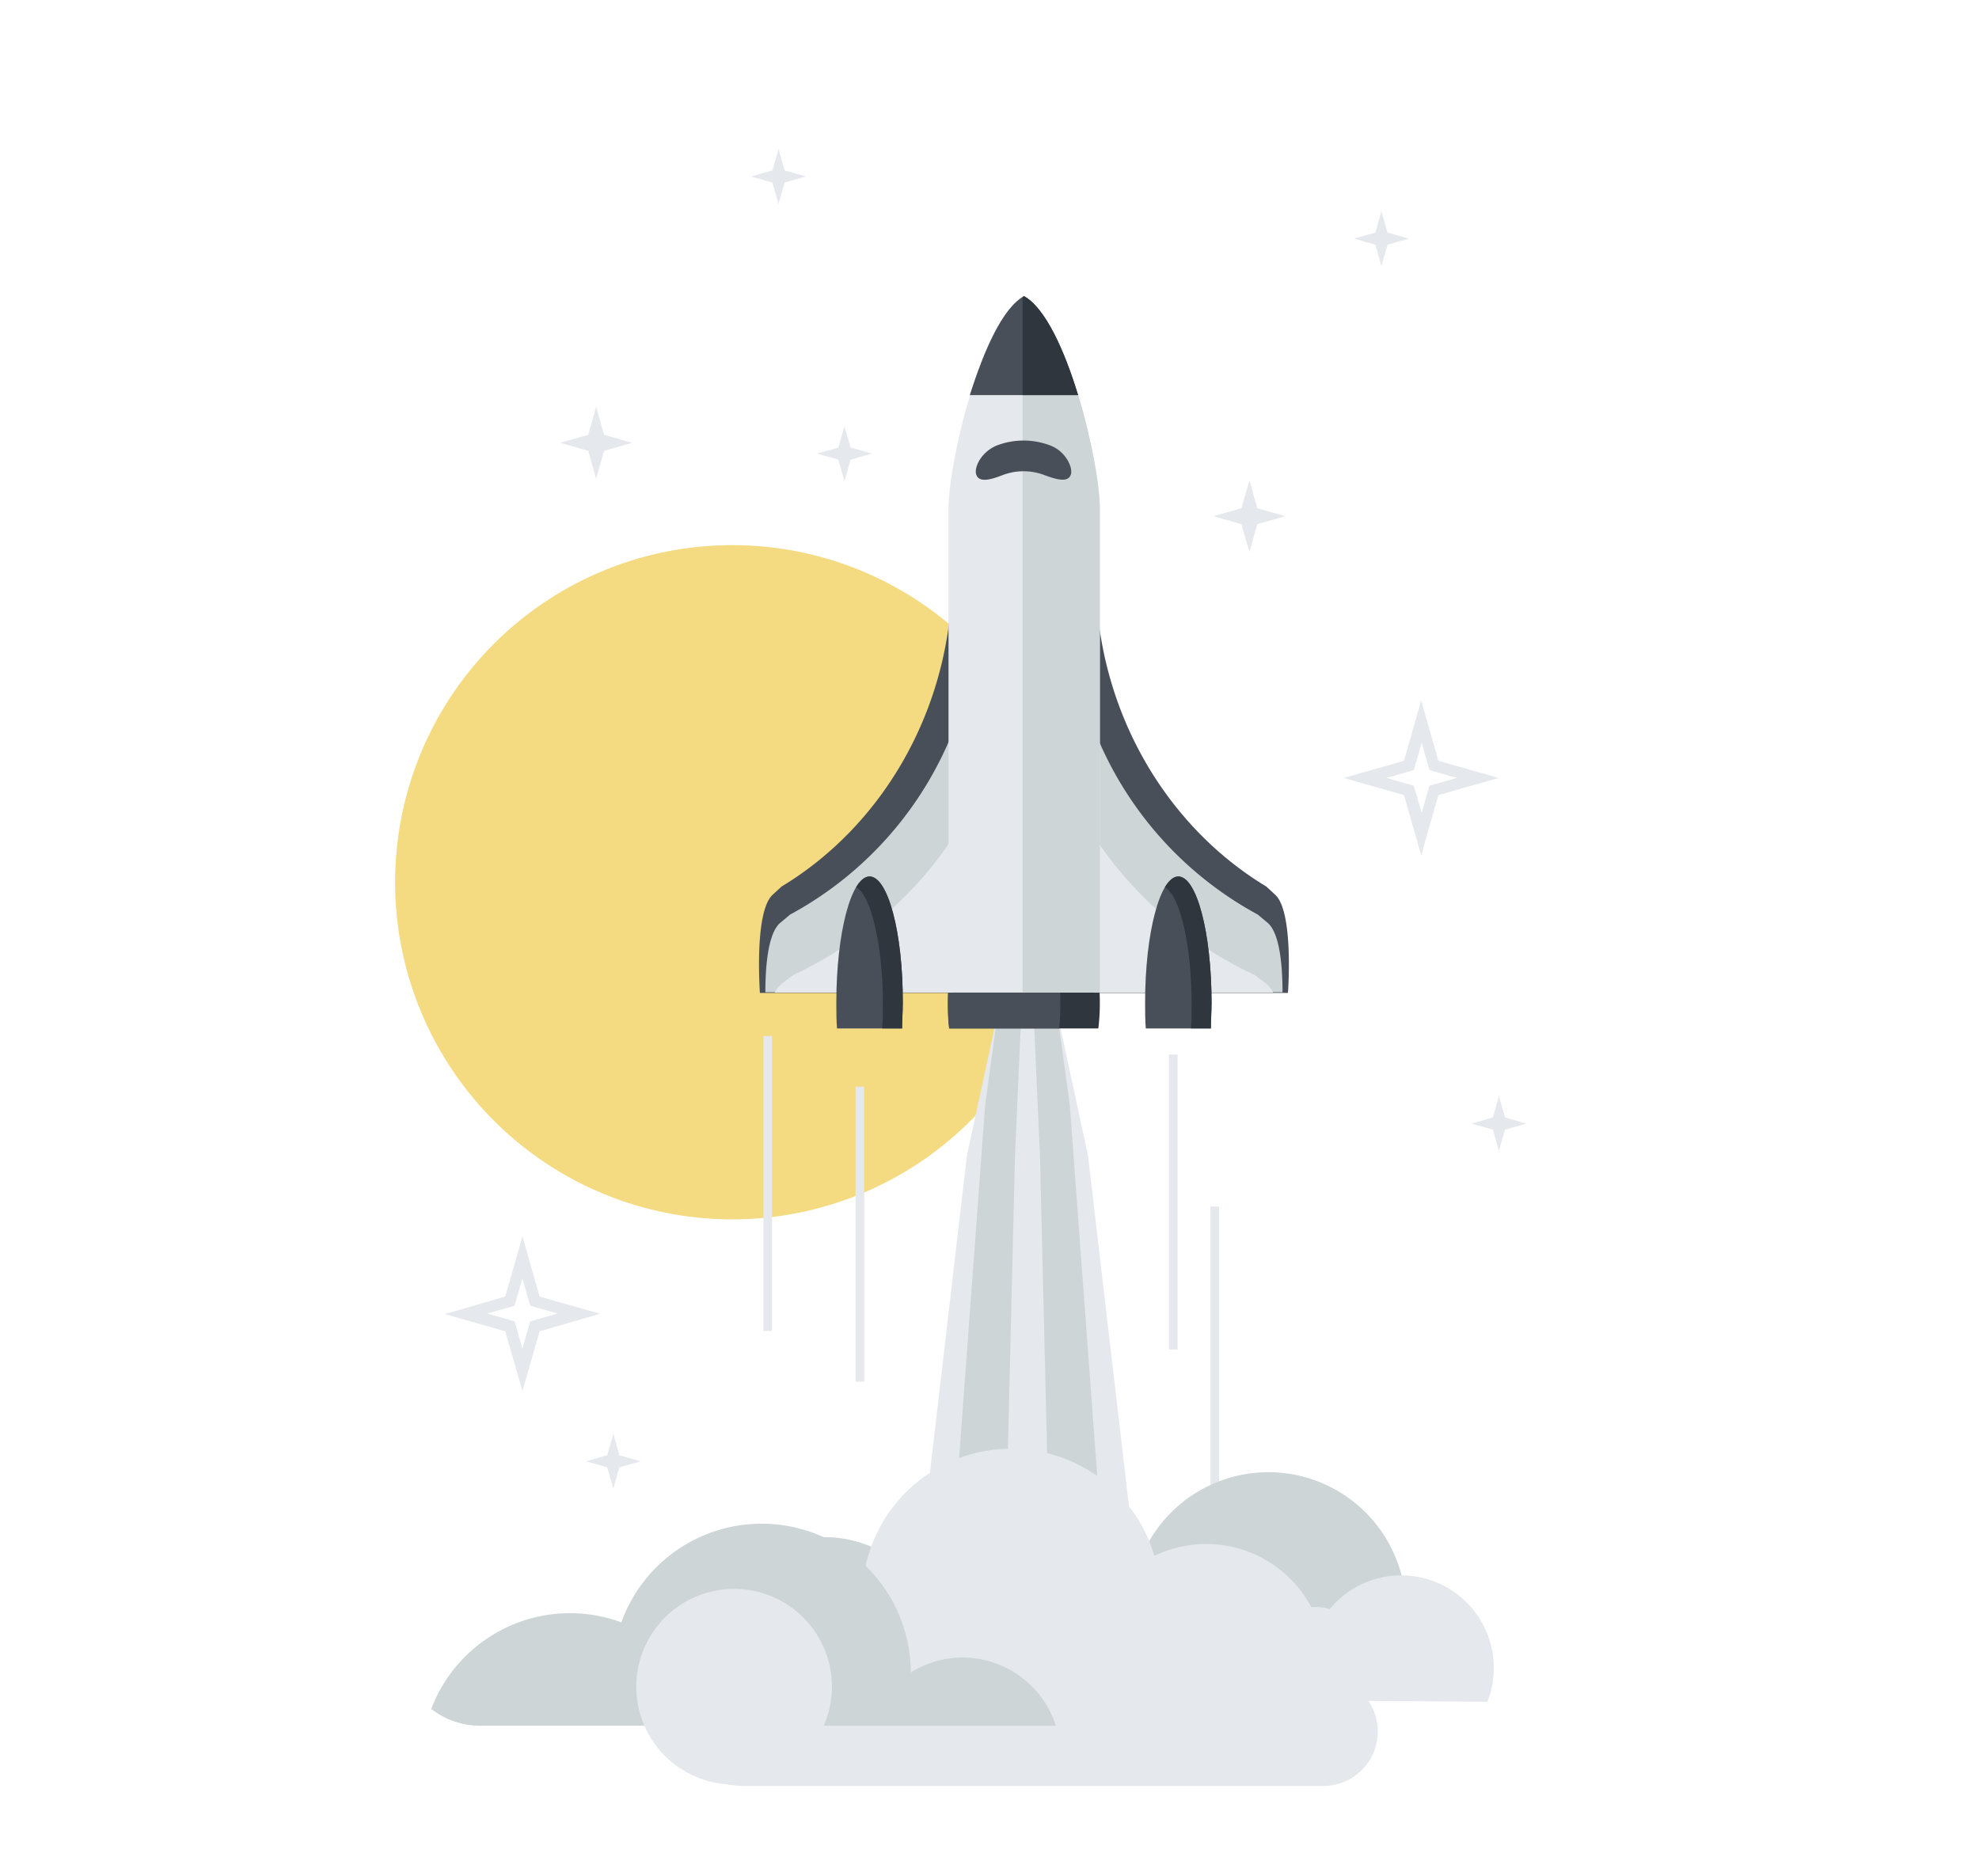 <svg id="Layer_4" data-name="Layer 4" xmlns="http://www.w3.org/2000/svg" viewBox="0 0 170.94 162.04"><defs><style>.cls-1{fill:#f4da80;}.cls-2{fill:#e5e8ec;}.cls-3{fill:#cdd5d7;}.cls-4{fill:#30363d;}.cls-5{fill:#484f59;}</style></defs><path class="cls-1" d="M92.37,76.2A29.12,29.12,0,1,1,63.26,47.09,29.11,29.11,0,0,1,92.37,76.2Z"/><rect class="cls-2" x="104.55" y="104.22" width="0.75" height="25.48"/><rect class="cls-2" x="65.94" y="89.49" width="0.75" height="25.48"/><path class="cls-3" d="M81.51,143.06a10.29,10.29,0,1,1-10.28-10.28A10.29,10.29,0,0,1,81.51,143.06Z"/><path class="cls-3" d="M120.25,144.2a11.71,11.71,0,0,0,1.19-5.15,11.88,11.88,0,0,0-23.76,0,11.71,11.71,0,0,0,1.19,5.15Z"/><polygon class="cls-2" points="88.75 75.58 93.98 99.82 99.22 144.7 88.75 144.7 78.28 144.7 83.52 99.82 88.75 75.58"/><polygon class="cls-3" points="88.75 68.79 92.4 95.41 96.05 144.7 88.75 144.7 81.46 144.7 85.1 95.41 88.75 68.79"/><polygon class="cls-2" points="88.75 75.58 89.83 99.82 90.91 144.7 88.75 144.7 86.59 144.7 87.67 99.82 88.75 75.58"/><path class="cls-2" d="M114.39,144.87a9.87,9.87,0,0,0,.08-1.22,10.28,10.28,0,0,0-14.76-9.25,12.88,12.88,0,0,0-25.07,1.53,13.71,13.71,0,0,0-8.24,4.79,6.95,6.95,0,1,0-2.29,13.55h49.74s0,0,0,0,.25,0,.39,0a4.7,4.7,0,0,0,.14-9.4Z"/><path class="cls-3" d="M83.15,143.18a8.44,8.44,0,0,0-4.48,1.29,12.88,12.88,0,0,0-25-4.33,12.82,12.82,0,0,0-16.42,7.48,6.89,6.89,0,0,0,4.09,1.45H91.11s0,0,0,0h.09A8.47,8.47,0,0,0,83.15,143.18Z"/><path class="cls-2" d="M117.67,142.86a4,4,0,1,1-4-4.05A4,4,0,0,1,117.67,142.86Z"/><path class="cls-2" d="M128.48,147a8,8,0,1,0-14.94-.11Z"/><path class="cls-2" d="M71.86,145.69a8.45,8.45,0,1,1-8.44-8.44A8.45,8.45,0,0,1,71.86,145.69Z"/><path class="cls-4" d="M88.45,75.71c-3.63,0-6.57,4.88-6.57,10.9A17.92,17.92,0,0,0,82,88.84H94.87A17.92,17.92,0,0,0,95,86.61C95,80.59,92.07,75.71,88.45,75.71Z"/><path class="cls-5" d="M86.74,75.71c-2.69,0-4.86,4.88-4.86,10.9,0,.77,0,1.51.1,2.23h9.51c.07-.72.1-1.46.1-2.23C91.59,80.59,89.42,75.71,86.74,75.71Z"/><path class="cls-5" d="M82.25,49.58c0,11.62-6,21.73-14.74,27l-.77.71c-1.62,1.48-1.1,8.48-1.1,8.48H82.33V45.26a22,22,0,0,1-.15,2.32C82.22,48.24,82.25,48.91,82.25,49.58Z"/><path class="cls-3" d="M82.33,63.14A31,31,0,0,1,68.25,79l-.85.71c-1.08.91-1.29,3.85-1.29,6H82.33Z"/><path class="cls-2" d="M67.58,84.92a2.39,2.39,0,0,0-.66.82H82.33V72.34A33.8,33.8,0,0,1,68.54,84.21Z"/><path class="cls-5" d="M94.64,49.58c0,11.62,6,21.73,14.74,27l.77.71c1.62,1.48,1.1,8.48,1.1,8.48H94.56V45.26a22,22,0,0,0,.15,2.32C94.67,48.24,94.64,48.91,94.64,49.58Z"/><path class="cls-3" d="M94.56,63.14A31.06,31.06,0,0,0,108.64,79l.85.71c1.08.91,1.29,3.85,1.29,6H94.56Z"/><path class="cls-2" d="M109.32,84.92a2.37,2.37,0,0,1,.65.82H94.56V72.34a33.8,33.8,0,0,0,13.79,11.87Z"/><path class="cls-2" d="M95,85.74V43.89c0-3.83-2.84-16.26-6.53-18.31-3.7,2.05-6.54,14.48-6.54,18.31V85.74Z"/><path class="cls-3" d="M88.45,25.58l-.12.07V85.74H95V43.89C95,40.06,92.14,27.63,88.45,25.58Z"/><path class="cls-5" d="M83.77,34.13h9.35c-1.18-3.87-2.82-7.52-4.67-8.55C86.59,26.61,85,30.26,83.77,34.13Z"/><path class="cls-4" d="M88.33,34.13h4.79c-1.18-3.87-2.82-7.52-4.67-8.55l-.12.07Z"/><path class="cls-5" d="M92.47,41.06c-.27.61-1.16.38-2.2,0a5.08,5.08,0,0,0-3.72,0c-1,.39-1.93.62-2.2,0h0c-.28-.6.37-2,1.73-2.57a6.46,6.46,0,0,1,4.66,0c1.36.52,2,2,1.73,2.57Z"/><path class="cls-5" d="M75.11,75.71c-1.59,0-2.87,4.88-2.87,10.9,0,.77,0,1.51.06,2.23h5.62c0-.72.06-1.46.06-2.23C78,80.59,76.7,75.71,75.11,75.71Z"/><path class="cls-4" d="M75.11,75.71c-.41,0-.81.34-1.16.93,1.3.72,2.31,5,2.31,10.11,0,.72,0,1.41-.06,2.09h1.72c0-.72.06-1.46.06-2.23C78,80.59,76.7,75.71,75.11,75.71Z"/><path class="cls-5" d="M101.78,75.71c-1.58,0-2.87,4.88-2.87,10.9,0,.77,0,1.51.06,2.23h5.62c0-.72.06-1.46.06-2.23C104.65,80.59,103.37,75.71,101.78,75.71Z"/><path class="cls-4" d="M101.78,75.71c-.41,0-.81.34-1.16.93,1.3.72,2.31,5,2.31,10.11,0,.72,0,1.41-.06,2.09h1.72c0-.72.06-1.46.06-2.23C104.65,80.59,103.37,75.71,101.78,75.71Z"/><rect class="cls-2" x="73.9" y="93.87" width="0.75" height="25.48"/><rect class="cls-2" x="100.97" y="91.09" width="0.75" height="25.48"/><path class="cls-2" d="M45.13,120.15,43.64,115l-5.21-1.49L43.64,112l1.49-5.21L46.61,112l5.21,1.48L46.61,115Zm-3.05-6.69,2.37.68.67,2.36.68-2.36,2.36-.68-2.36-.67-.68-2.37-.67,2.37Z"/><path class="cls-2" d="M122.76,73.89l-1.49-5.21-5.21-1.48,5.21-1.48,1.49-5.21,1.48,5.21,5.21,1.48-5.21,1.48Zm-3-6.69,2.36.67.68,2.37.67-2.37,2.37-.67-2.37-.68-.67-2.36-.68,2.36Z"/><polygon class="cls-2" points="107.92 47.69 107.23 45.28 104.81 44.59 107.23 43.9 107.92 41.49 108.6 43.9 111.02 44.59 108.6 45.28 107.92 47.69"/><polygon class="cls-2" points="51.49 41.36 50.81 38.94 48.39 38.25 50.81 37.56 51.49 35.14 52.18 37.56 54.6 38.25 52.18 38.94 51.49 41.36"/><polygon class="cls-2" points="119.32 22.99 118.8 21.14 116.95 20.61 118.8 20.09 119.32 18.24 119.85 20.09 121.69 20.61 119.85 21.14 119.32 22.99"/><polygon class="cls-2" points="129.47 99.42 128.95 97.58 127.1 97.06 128.95 96.53 129.47 94.69 130 96.53 131.85 97.06 130 97.58 129.47 99.42"/><polygon class="cls-2" points="52.98 128.59 52.45 126.75 50.61 126.23 52.45 125.71 52.98 123.86 53.5 125.71 55.34 126.23 53.5 126.75 52.98 128.59"/><polygon class="cls-2" points="67.25 17.62 66.72 15.77 64.87 15.24 66.72 14.72 67.25 12.86 67.77 14.72 69.61 15.24 67.77 15.77 67.25 17.62"/><polygon class="cls-2" points="72.94 41.56 72.42 39.71 70.58 39.18 72.42 38.66 72.94 36.81 73.47 38.66 75.31 39.18 73.47 39.71 72.94 41.56"/></svg>